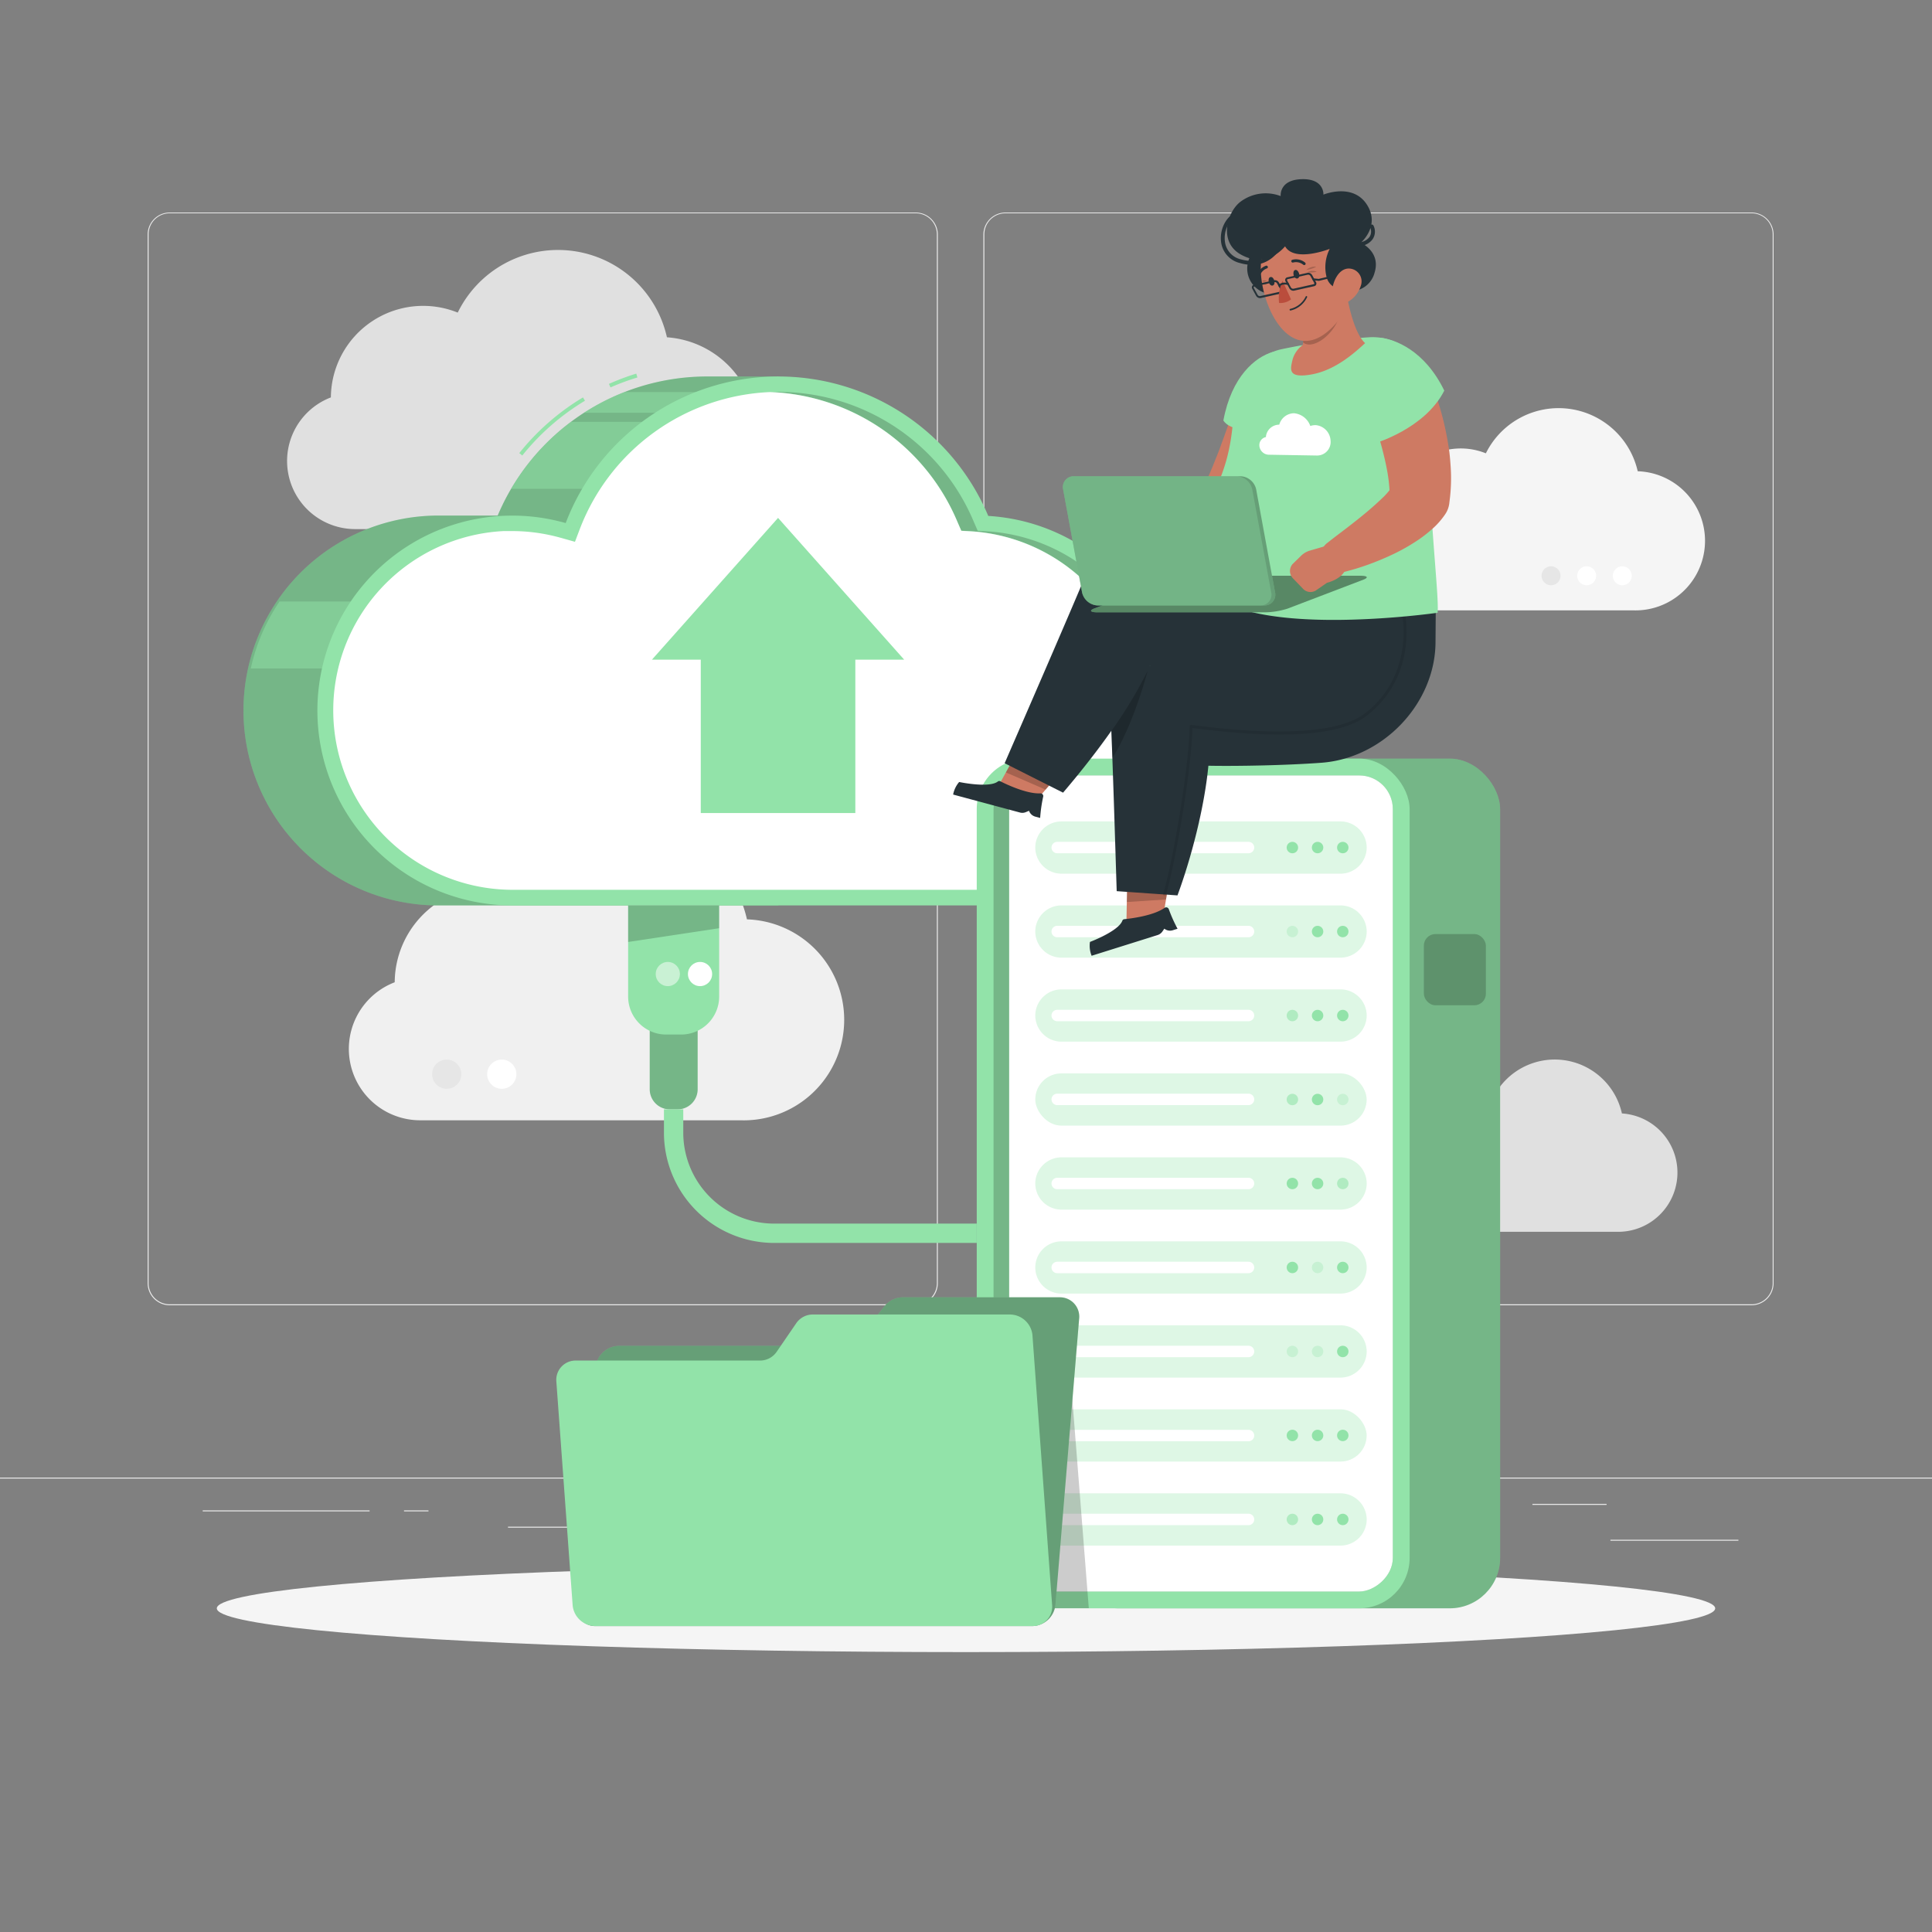 <svg xmlns="http://www.w3.org/2000/svg" viewBox="0 0 500 500"><rect x="0" y="0" width="500" height="500" fill="#808080" stroke="none"/><g id="freepik--background-complete--inject-252"><rect y="382.4" width="500" height="0.25" style="fill:#ebebeb"></rect><rect x="416.78" y="398.49" width="33.12" height="0.25" style="fill:#ebebeb"></rect><rect x="322.53" y="401.21" width="8.69" height="0.25" style="fill:#ebebeb"></rect><rect x="396.59" y="389.21" width="19.19" height="0.25" style="fill:#ebebeb"></rect><rect x="52.46" y="390.89" width="43.19" height="0.25" style="fill:#ebebeb"></rect><rect x="104.56" y="390.89" width="6.33" height="0.25" style="fill:#ebebeb"></rect><rect x="131.47" y="395.11" width="93.68" height="0.25" style="fill:#ebebeb"></rect><path d="M237,337.8H43.91a5.71,5.71,0,0,1-5.7-5.71V60.66A5.71,5.71,0,0,1,43.91,55H237a5.71,5.71,0,0,1,5.71,5.71V332.09A5.71,5.71,0,0,1,237,337.8ZM43.91,55.2a5.46,5.46,0,0,0-5.45,5.46V332.09a5.46,5.46,0,0,0,5.45,5.46H237a5.47,5.47,0,0,0,5.46-5.46V60.66A5.47,5.47,0,0,0,237,55.2Z" style="fill:#ebebeb"></path><path d="M453.31,337.8H260.21a5.72,5.72,0,0,1-5.71-5.71V60.66A5.72,5.72,0,0,1,260.21,55h193.1A5.71,5.71,0,0,1,459,60.66V332.09A5.71,5.71,0,0,1,453.31,337.8ZM260.21,55.2a5.47,5.47,0,0,0-5.46,5.46V332.09a5.47,5.47,0,0,0,5.46,5.46h193.1a5.47,5.47,0,0,0,5.46-5.46V60.66a5.47,5.47,0,0,0-5.46-5.46Z" style="fill:#ebebeb"></path><path d="M85.63,102.85A23.88,23.88,0,0,1,118.46,80.9a28.88,28.88,0,0,1,54.14,6.39A24.85,24.85,0,0,1,171,136.93H91.91a17.62,17.62,0,0,1-6.28-34.08Z" style="fill:#e0e0e0"></path><path d="M366.09,297.76a14.75,14.75,0,0,1,20.26-13.54,17.81,17.81,0,0,1,33.4,3.94,15.33,15.33,0,0,1-1,30.63H370a10.87,10.87,0,0,1-3.87-21Z" style="fill:#e0e0e0"></path><path d="M102.15,254.23a25,25,0,0,1,34.42-23,30.26,30.26,0,0,1,56.74,6.7,26,26,0,0,1-1.69,52H108.73a18.47,18.47,0,0,1-6.58-35.72Z" style="fill:#f0f0f0"></path><path d="M119.39,278a3.78,3.78,0,1,1-3.78-3.78A3.78,3.78,0,0,1,119.39,278Z" style="fill:#e6e6e6"></path><path d="M133.64,278a3.78,3.78,0,1,1-3.78-3.78A3.78,3.78,0,0,1,133.64,278Z" style="fill:#fff"></path><path d="M360.7,133.26a17.35,17.35,0,0,1,23.84-15.94,21,21,0,0,1,39.3,4.64,18,18,0,0,1-1.18,36H365.25a12.79,12.79,0,0,1-4.55-24.74Z" style="fill:#f5f5f5"></path><path d="M413.08,149a2.45,2.45,0,1,1-2.44-2.44A2.45,2.45,0,0,1,413.08,149Z" style="fill:#fff"></path><path d="M422.3,149a2.45,2.45,0,1,1-2.45-2.44A2.45,2.45,0,0,1,422.3,149Z" style="fill:#fff"></path><path d="M403.86,149a2.45,2.45,0,1,1-2.44-2.44A2.45,2.45,0,0,1,403.86,149Z" style="fill:#e6e6e6"></path></g><g id="freepik--Shadow--inject-252"><ellipse id="freepik--path--inject-252" cx="250" cy="416.24" rx="193.89" ry="11.32" style="fill:#f5f5f5"></ellipse></g><g id="freepik--Cloud--inject-252"><path d="M201.44,97.43H183.06a58.88,58.88,0,0,0-54.26,36H114.17a50.45,50.45,0,1,0,0,100.89h87.27Z" style="fill:#92E3A9"></path><path d="M158,100.26l-.41-.91a62.24,62.24,0,0,1,7.08-2.66l.29,1A62.07,62.07,0,0,0,158,100.26Z" style="fill:#92E3A9"></path><path d="M135.17,117.89l-.78-.63a62.06,62.06,0,0,1,16.48-14.41l.52.86A61,61,0,0,0,135.17,117.89Z" style="fill:#92E3A9"></path><path d="M201.44,97.43H183.06a58.88,58.88,0,0,0-54.26,36H114.17a50.45,50.45,0,1,0,0,100.89h87.27Z" style="opacity:0.2"></path><path d="M132.29,126.5h26.38l19.5-17.33H147.79A59.11,59.11,0,0,0,132.29,126.5Z" style="fill:#92E3A9;opacity:0.5"></path><path d="M72.34,155.67A50,50,0,0,0,64.9,173H95V155.67Z" style="fill:#92E3A9;opacity:0.5"></path><path d="M195.83,101.47H161.59a58.28,58.28,0,0,0-10.46,5.36h25.2Z" style="fill:#92E3A9;opacity:0.5"></path><path d="M301.86,172.23a50.47,50.47,0,0,0-46.1-38.71,58.91,58.91,0,0,0-109.36,1.85,50.44,50.44,0,1,0-13.84,98.95H293.22a31.65,31.65,0,0,0,8.64-62.09Z" style="fill:#92E3A9"></path><path d="M300.77,176.08l-2.27-.64-.54-2.29a46.68,46.68,0,0,0-42.44-35.64l-2.49-.14-1-2.3a54.79,54.79,0,0,0-50.63-33.64c-.71,0-1.41,0-2.11,0a54.79,54.79,0,0,1,48.49,33.6l1,2.3,2.49.14a46.68,46.68,0,0,1,42.44,35.64l.54,2.29,2.27.64A27.65,27.65,0,0,1,289,230.32h4.25a27.65,27.65,0,0,0,7.55-54.24Z" style="opacity:0.2"></path><path d="M296.52,176.08l-2.27-.64-.54-2.29a46.68,46.68,0,0,0-42.44-35.64l-2.49-.14-1-2.3a54.79,54.79,0,0,0-48.49-33.6h-.07a55.23,55.23,0,0,0-49.12,35.32l-1.3,3.43-3.53-1-.31-.08a46.48,46.48,0,0,0-12.44-1.7c-.73,0-1.45,0-2.18,0a46.45,46.45,0,0,0,2.18,92.84H289a27.65,27.65,0,0,0,7.55-54.24Z" style="fill:#fff"></path><polygon points="181.36 170.72 181.36 210.41 221.36 210.41 221.36 170.72 234 170.72 201.36 134.03 168.72 170.72 181.36 170.72" style="fill:#92E3A9"></polygon><path d="M168.11,261.34h12.44a0,0,0,0,1,0,0v20.56a5.2,5.2,0,0,1-5.2,5.2h-2a5.2,5.2,0,0,1-5.2-5.2V261.34A0,0,0,0,1,168.11,261.34Z" style="fill:#92E3A9"></path><path d="M168.11,261.34h12.44a0,0,0,0,1,0,0v20.56a5.2,5.2,0,0,1-5.2,5.2h-2a5.2,5.2,0,0,1-5.2-5.2V261.34A0,0,0,0,1,168.11,261.34Z" style="opacity:0.2"></path><path d="M162.56,234.32h23.56a0,0,0,0,1,0,0V257.9a9.84,9.84,0,0,1-9.84,9.84h-3.88a9.84,9.84,0,0,1-9.84-9.84V234.32a0,0,0,0,1,0,0Z" style="fill:#92E3A9"></path><polygon points="186.11 240.22 162.56 243.78 162.56 234.32 186.11 234.32 186.11 240.22" style="opacity:0.2"></polygon><circle cx="181.17" cy="252.08" r="3.13" style="fill:#fff"></circle><circle cx="172.83" cy="252.08" r="3.13" style="fill:#fff;opacity:0.5"></circle><path d="M252.78,321.67H200.33a28.54,28.54,0,0,1-28.5-28.5v-6.08h5v6.08a23.54,23.54,0,0,0,23.5,23.5h52.45Z" style="fill:#92E3A9"></path></g><g id="freepik--Server--inject-252"><rect x="276.2" y="196.33" width="112.03" height="219.9" rx="13.04" style="fill:#92E3A9"></rect><rect x="276.2" y="196.33" width="112.03" height="219.9" rx="13.04" style="opacity:0.2"></rect><rect x="252.78" y="196.33" width="112.03" height="219.9" rx="13.04" style="fill:#92E3A9"></rect><rect x="203.19" y="254.62" width="211.21" height="103.33" rx="8.69" transform="translate(615.08 -2.51) rotate(90)" style="opacity:0.2"></rect><rect x="205.21" y="256.64" width="211.21" height="99.29" rx="8.69" transform="translate(617.1 -4.53) rotate(90)" style="fill:#fff"></rect><path d="M346.93,226.11H274.69a6.79,6.79,0,0,1-6.76-6.76h0a6.79,6.79,0,0,1,6.76-6.77h72.24a6.79,6.79,0,0,1,6.77,6.77h0A6.79,6.79,0,0,1,346.93,226.11Z" style="fill:#92E3A9;opacity:0.3"></path><path d="M323.12,220.82H273.61a1.47,1.47,0,0,1-1.48-1.47h0a1.48,1.48,0,0,1,1.48-1.48h49.51a1.47,1.47,0,0,1,1.47,1.48h0A1.47,1.47,0,0,1,323.12,220.82Z" style="fill:#fff"></path><circle cx="340.99" cy="219.35" r="1.48" style="fill:#92E3A9"></circle><circle cx="347.51" cy="219.35" r="1.48" style="fill:#92E3A9"></circle><circle cx="334.47" cy="219.35" r="1.48" style="fill:#92E3A9"></circle><path d="M346.93,247.84H274.69a6.78,6.78,0,0,1-6.76-6.76h0a6.78,6.78,0,0,1,6.76-6.76h72.24a6.79,6.79,0,0,1,6.77,6.76h0A6.79,6.79,0,0,1,346.93,247.84Z" style="fill:#92E3A9;opacity:0.3"></path><path d="M323.12,242.56H273.61a1.48,1.48,0,0,1-1.48-1.48h0a1.48,1.48,0,0,1,1.48-1.48h49.51a1.48,1.48,0,0,1,1.47,1.48h0A1.48,1.48,0,0,1,323.12,242.56Z" style="fill:#fff"></path><circle cx="340.99" cy="241.08" r="1.48" style="fill:#92E3A9"></circle><circle cx="347.51" cy="241.08" r="1.48" style="fill:#92E3A9"></circle><circle cx="334.47" cy="241.08" r="1.48" style="fill:#92E3A9;opacity:0.3"></circle><path d="M346.93,269.58H274.69a6.79,6.79,0,0,1-6.76-6.76h0a6.79,6.79,0,0,1,6.76-6.77h72.24a6.79,6.79,0,0,1,6.77,6.77h0A6.79,6.79,0,0,1,346.93,269.58Z" style="fill:#92E3A9;opacity:0.3"></path><path d="M323.12,264.29H273.61a1.47,1.47,0,0,1-1.48-1.47h0a1.48,1.48,0,0,1,1.48-1.48h49.51a1.47,1.47,0,0,1,1.47,1.48h0A1.47,1.47,0,0,1,323.12,264.29Z" style="fill:#fff"></path><circle cx="340.99" cy="262.82" r="1.48" style="fill:#92E3A9"></circle><circle cx="347.51" cy="262.82" r="1.48" style="fill:#92E3A9"></circle><circle cx="334.47" cy="262.82" r="1.48" style="fill:#92E3A9;opacity:0.6"></circle><rect x="267.93" y="277.79" width="85.76" height="13.52" rx="6.76" style="fill:#92E3A9;opacity:0.3"></rect><path d="M323.12,286H273.61a1.48,1.48,0,0,1-1.48-1.48h0a1.48,1.48,0,0,1,1.48-1.48h49.51a1.48,1.48,0,0,1,1.47,1.48h0A1.48,1.48,0,0,1,323.12,286Z" style="fill:#fff"></path><circle cx="340.99" cy="284.55" r="1.48" style="fill:#92E3A9"></circle><circle cx="347.51" cy="284.55" r="1.48" style="fill:#92E3A9;opacity:0.3"></circle><circle cx="334.47" cy="284.55" r="1.48" style="fill:#92E3A9;opacity:0.6"></circle><path d="M346.93,313.05H274.69a6.79,6.79,0,0,1-6.76-6.76h0a6.79,6.79,0,0,1,6.76-6.77h72.24a6.79,6.79,0,0,1,6.77,6.77h0A6.79,6.79,0,0,1,346.93,313.05Z" style="fill:#92E3A9;opacity:0.3"></path><path d="M323.12,307.76H273.61a1.47,1.47,0,0,1-1.48-1.47h0a1.48,1.48,0,0,1,1.48-1.48h49.51a1.47,1.47,0,0,1,1.47,1.48h0A1.47,1.47,0,0,1,323.12,307.76Z" style="fill:#fff"></path><circle cx="340.99" cy="306.29" r="1.48" style="fill:#92E3A9"></circle><circle cx="347.51" cy="306.29" r="1.48" style="fill:#92E3A9;opacity:0.6"></circle><circle cx="334.47" cy="306.29" r="1.48" style="fill:#92E3A9"></circle><path d="M346.93,334.78H274.69a6.78,6.78,0,0,1-6.76-6.76h0a6.78,6.78,0,0,1,6.76-6.76h72.24A6.79,6.79,0,0,1,353.7,328h0A6.79,6.79,0,0,1,346.93,334.78Z" style="fill:#92E3A9;opacity:0.3"></path><path d="M323.12,329.5H273.61a1.48,1.48,0,0,1-1.48-1.48h0a1.48,1.48,0,0,1,1.48-1.48h49.51a1.48,1.48,0,0,1,1.47,1.48h0A1.48,1.48,0,0,1,323.12,329.5Z" style="fill:#fff"></path><circle cx="340.99" cy="328.02" r="1.48" style="fill:#92E3A9;opacity:0.3"></circle><circle cx="347.51" cy="328.02" r="1.48" style="fill:#92E3A9"></circle><circle cx="334.47" cy="328.02" r="1.48" style="fill:#92E3A9"></circle><path d="M346.93,356.52H274.69a6.78,6.78,0,0,1-6.76-6.76h0a6.79,6.79,0,0,1,6.76-6.77h72.24a6.79,6.79,0,0,1,6.77,6.77h0A6.79,6.79,0,0,1,346.93,356.52Z" style="fill:#92E3A9;opacity:0.3"></path><path d="M323.12,351.24H273.61a1.48,1.48,0,0,1-1.48-1.48h0a1.48,1.48,0,0,1,1.48-1.48h49.51a1.47,1.47,0,0,1,1.47,1.48h0A1.48,1.48,0,0,1,323.12,351.24Z" style="fill:#fff"></path><circle cx="340.99" cy="349.76" r="1.48" style="fill:#92E3A9;opacity:0.3"></circle><circle cx="347.51" cy="349.76" r="1.48" style="fill:#92E3A9"></circle><circle cx="334.47" cy="349.76" r="1.48" style="fill:#92E3A9;opacity:0.3"></circle><rect x="267.93" y="364.73" width="85.76" height="13.52" rx="6.76" style="fill:#92E3A9;opacity:0.3"></rect><path d="M323.12,373H273.61a1.48,1.48,0,0,1-1.48-1.48h0a1.48,1.48,0,0,1,1.48-1.48h49.51a1.48,1.48,0,0,1,1.47,1.48h0A1.48,1.48,0,0,1,323.12,373Z" style="fill:#fff"></path><circle cx="340.99" cy="371.49" r="1.48" style="fill:#92E3A9"></circle><circle cx="347.51" cy="371.49" r="1.48" style="fill:#92E3A9"></circle><circle cx="334.47" cy="371.49" r="1.48" style="fill:#92E3A9"></circle><path d="M346.93,400H274.69a6.78,6.78,0,0,1-6.76-6.76h0a6.79,6.79,0,0,1,6.76-6.77h72.24a6.79,6.79,0,0,1,6.77,6.77h0A6.79,6.79,0,0,1,346.93,400Z" style="fill:#92E3A9;opacity:0.3"></path><path d="M323.12,394.71H273.61a1.48,1.48,0,0,1-1.48-1.48h0a1.48,1.48,0,0,1,1.48-1.48h49.51a1.47,1.47,0,0,1,1.47,1.48h0A1.48,1.48,0,0,1,323.12,394.71Z" style="fill:#fff"></path><circle cx="340.99" cy="393.23" r="1.48" style="fill:#92E3A9"></circle><circle cx="347.51" cy="393.23" r="1.48" style="fill:#92E3A9"></circle><circle cx="334.47" cy="393.23" r="1.48" style="fill:#92E3A9;opacity:0.6"></circle><rect x="368.5" y="241.74" width="16.04" height="18.42" rx="2.97" style="opacity:0.2"></rect></g><g id="freepik--Character--inject-252"><polygon points="262.92 195.2 274.23 200.11 267.74 207.68 258.29 203.58 262.92 195.2" style="fill:#ce7a63"></polygon><polygon points="262.92 195.2 274.23 200.12 270.6 204.36 260.32 199.9 262.92 195.2" style="opacity:0.2"></polygon><path d="M269.19,211.68l-1.27-.34a2.37,2.37,0,0,1-1.61-1.51h0l-.83.35a2.33,2.33,0,0,1-1.52.1l-17.29-4.65a7,7,0,0,1,1.56-3.25s7.71,1.64,10-.12a.57.57,0,0,1,.61-.08c1.39.7,6.84,3.34,10.42,3.14a.7.7,0,0,1,.71.88A37.89,37.89,0,0,0,269.19,211.68Z" style="fill:#263238"></path><path d="M364.54,159.6l-4.84,10.14c-7.15,15-24.77,22.51-38.83,16.62-8.21-3.45-17.18-10.72-23.28-14.05-5.22,11.43-15,24.05-22.47,32.83L260,197.52c5.65-13,14.44-33.2,20-46.34A13.46,13.46,0,0,1,291.78,143C316.92,142.33,364.54,159.6,364.54,159.6Z" style="fill:#263238"></path><polygon points="291.72 228.35 302.59 227.87 300.58 239.81 291.49 240.23 291.72 228.35" style="fill:#ce7a63"></polygon><polygon points="291.72 228.36 302.59 227.88 301.77 232.78 291.62 233.44 291.72 228.36" style="opacity:0.2"></polygon><path d="M304.75,240.36l-1.25.39a2.35,2.35,0,0,1-2.17-.41h0l-.51.74a2.39,2.39,0,0,1-1.23.91l-17.08,5.36a6.91,6.91,0,0,1-.43-3.58s7.38-2.76,8.38-5.49a.58.58,0,0,1,.48-.39c1.54-.15,7.56-.86,10.47-2.95a.72.72,0,0,1,1.08.37A37,37,0,0,0,304.75,240.36Z" style="fill:#263238"></path><path d="M371.59,155.58l-.08,10.72c-.13,15.81-13.53,29.92-29.53,31.1-9.34.69-22,.91-29.25.77-1.06,11.06-4.52,24.11-8,33.56L289,230.63c-.42-13.42-1-32.44-1.53-45.06A13.24,13.24,0,0,1,295,173.51C318.61,161.89,371.59,155.58,371.59,155.58Z" style="fill:#263238"></path><path d="M301.38,231.87l-.11,0a.38.38,0,0,1-.25-.46c2.38-7.83,6.67-32.24,6.86-43.44a.37.37,0,0,1,.13-.28.39.39,0,0,1,.29-.09c23,3.06,38.55,2,45-3,11.35-8.83,11.19-23.11,8.31-30.56a.37.37,0,0,1,.22-.48.37.37,0,0,1,.48.21c3,7.66,3.13,22.34-8.55,31.42-6.68,5.19-21.87,6.27-45.16,3.21-.29,11.43-4.52,35.46-6.88,43.22A.38.38,0,0,1,301.38,231.87Z" style="opacity:0.1"></path><path d="M297,173.63a114,114,0,0,1-9.35,15.5c.08,2.22.16,4.57.25,7,5.57-8.79,9.11-22.52,9.11-22.52Z" style="opacity:0.2"></path><path d="M337.68,105.14c-.43,1.55-.82,2.9-1.29,4.31s-.93,2.79-1.42,4.18c-1,2.76-2.06,5.51-3.28,8.23s-2.47,5.44-4,8.14a64,64,0,0,1-5.18,8.12l-.64.85a4.16,4.16,0,0,1-1.52,1.23,25.73,25.73,0,0,1-3.39,1.35,26.82,26.82,0,0,1-3.48.87,25,25,0,0,1-3.56.37c-.6,0-1.21,0-1.81,0l-.93-.07c-.33,0-.6-.09-1-.12a3.5,3.5,0,0,1-3.29-3.69,3.88,3.88,0,0,1,.19-1l1.33-3.67a2.1,2.1,0,0,1,.41-.48l.5-.48,1-.93c.67-.62,1.34-1.2,2-1.8s1.27-1.17,1.87-1.72,1.17-1.14,1.74-1.67l-2.16,2.09a69.76,69.76,0,0,0,3.22-6.53l.76-1.78.72-1.82c.49-1.21,1-2.45,1.43-3.69.92-2.5,1.83-5,2.7-7.58l2.57-7.57.06-.18a8.6,8.6,0,0,1,16.44,5Z" style="fill:#ce7a63"></path><path d="M329.43,91.07c-4.57,1.31-10.71,6.35-12.82,17.76,3.06,4.75,17.41,1.09,17.41,1.09Z" style="fill:#92E3A9"></path><path d="M308,134.36l.46,4.94c-1.38,5-7.54,2.13-7.54,2.13l-3.52-.2a2.62,2.62,0,0,1-2.32-2.5l-.35-3.45a2.75,2.75,0,0,1,2.19-3.14l3.07-.33a5.45,5.45,0,0,1,2.62.36Z" style="fill:#ce7a63"></path><path d="M331.64,90.38a156.64,156.64,0,0,1,22.8-3.1,14.41,14.41,0,0,1,15.21,14.78c-.64,25.18,2.91,51.66,2.4,56.52,0,0-53.11,7.65-61.25-8.14-3.42-22.39,7.63-19.54,8.52-45.25C319.55,98.46,325.05,91.79,331.64,90.38Z" style="fill:#92E3A9"></path><path d="M327.45,113.15l.18-.05,0-.19a3.47,3.47,0,0,1,3.23-3h.2l.07-.19a4,4,0,0,1,3.73-2.77h0a4.91,4.91,0,0,1,4.13,3l.12.29.28-.08h0a3.76,3.76,0,0,1,1-.13h.17a4.22,4.22,0,0,1,3.79,4,3.5,3.5,0,0,1-3.5,3.86l-12.57-.21a2.51,2.51,0,0,1-2.36-2.37A2.13,2.13,0,0,1,327.45,113.15Z" style="fill:#fff"></path><path d="M369.08,95.83l.49,1.08.42,1c.28.65.52,1.3.78,2,.5,1.3.93,2.61,1.36,3.93a74.57,74.57,0,0,1,2.11,8.1c.28,1.39.53,2.79.74,4.21s.33,2.87.43,4.34a44.93,44.93,0,0,1-.26,9.15l-.09.73a6.37,6.37,0,0,1-1,2.65,20,20,0,0,1-3.35,3.83,35.88,35.88,0,0,1-3.33,2.64,50.3,50.3,0,0,1-6.63,3.84c-2.23,1.06-4.46,2-6.72,2.81a63.43,63.43,0,0,1-6.94,2.06,4.34,4.34,0,0,1-3.68-7.62l.19-.14c1.67-1.34,3.49-2.68,5.2-4s3.42-2.67,5-4,3.11-2.72,4.42-4a21.22,21.22,0,0,0,1.68-1.94,5.84,5.84,0,0,0,.87-1.46l-1.1,3.38a41.4,41.4,0,0,0-.58-6.07c-.37-2.12-.87-4.29-1.45-6.47s-1.26-4.39-2-6.58c-.36-1.09-.76-2.18-1.14-3.27l-1.14-3.07-.17-.46a8.59,8.59,0,0,1,15.89-6.52Z" style="fill:#ce7a63"></path><path d="M357.23,87.4c3.67.4,11.44,3.16,16.55,13.69-5,9.91-18.11,13.69-18.11,13.69S346.56,92.67,357.23,87.4Z" style="fill:#92E3A9"></path><path d="M327.24,158.47H284.08c-1.88,0-2.28-.43-.89-1L302.88,150a20.25,20.25,0,0,1,5.95-1H352c1.88,0,2.28.44.89,1l-19.7,7.52A20.2,20.2,0,0,1,327.24,158.47Z" style="fill:#92E3A9"></path><path d="M327.24,158.47H284.08c-1.88,0-2.28-.43-.89-1L302.88,150a20.25,20.25,0,0,1,5.95-1H352c1.88,0,2.28.44.89,1l-19.7,7.52A20.2,20.2,0,0,1,327.24,158.47Z" style="opacity:0.4"></path><path d="M327.24,156.69H284.08a4.32,4.32,0,0,1-4.05-3.42l-4.89-26.6a2.78,2.78,0,0,1,2.79-3.42H321.1a4.32,4.32,0,0,1,4,3.42l4.88,26.6A2.77,2.77,0,0,1,327.24,156.69Z" style="fill:#92E3A9"></path><path d="M327.24,156.69H284.08a4.32,4.32,0,0,1-4.05-3.42l-4.89-26.6a2.78,2.78,0,0,1,2.79-3.42H321.1a4.32,4.32,0,0,1,4,3.42l4.88,26.6A2.77,2.77,0,0,1,327.24,156.69Z" style="opacity:0.3"></path><path d="M326.23,156.69H284.08a4.32,4.32,0,0,1-4.05-3.42l-4.89-26.6a2.78,2.78,0,0,1,2.79-3.42h42.16a4.3,4.3,0,0,1,4,3.42l4.89,26.6A2.77,2.77,0,0,1,326.23,156.69Z" style="fill:#92E3A9;opacity:0.3"></path><path d="M345.85,142.21l2.16,2.27c2,4.81-4.6,6.35-4.6,6.35l-2.89,2a2.64,2.64,0,0,1-3.37-.53l-2.41-2.5a2.74,2.74,0,0,1-.22-3.82l2.2-2.15a5.43,5.43,0,0,1,2.29-1.34l3.82-1.11A3,3,0,0,1,345.85,142.21Z" style="fill:#ce7a63"></path><path d="M334.53,93a6.92,6.92,0,0,1,2.63-3.71,6.4,6.4,0,0,0-.73-4.25l11.92-10c.74,5,2.49,11.6,4.94,13.76-2.73,2.52-7.75,7.06-14,8.13S334,95.38,334.53,93Z" style="fill:#ce7a63"></path><path d="M336.65,85.48l10.18-4.24c-1.28,5.17-7,9.45-9.58,7.4A6.35,6.35,0,0,0,336.65,85.48Z" style="opacity:0.2"></path><path d="M336.06,69.48a6.64,6.64,0,1,1-6.63-6.63A6.63,6.63,0,0,1,336.06,69.48Z" style="fill:#263238"></path><path d="M347.47,65.75c1.56,7.58,2.46,12.77-1,17.09-6.9,8.59-13.17,5.92-17-1.06-3.43-6.28-5.41-17.62,1.12-22.51A10.67,10.67,0,0,1,347.47,65.75Z" style="fill:#ce7a63"></path><path d="M332.58,63.75c-1.53,1.75-5.58,5.41-11.47,2.11s-3.49-11.22.06-13.75a10.86,10.86,0,0,1,10.27-1.36s-.48-4.21,5.44-4.38,5.62,4,5.62,4,7.67-3.19,11.33,2.71c3.41,5.49-1.67,9.75-1.67,9.75s5.31,2.28,3.56,7.8a6.33,6.33,0,0,1-5.8,4.7s-5.67.4-6.63-3.73a10.48,10.48,0,0,1,.84-7.19S335,68,332.58,63.75Z" style="fill:#263238"></path><path d="M341.29,72.69h0l-1.4-.15a.23.23,0,0,1-.22-.27.24.24,0,0,1,.27-.22l1.35.13,7.07-1.71a.24.24,0,0,1,.3.18.25.25,0,0,1-.18.3l-7.11,1.73Z" style="fill:#263238"></path><path d="M351.48,63.65c-.23,0-.46,0-.7,0a.5.5,0,1,1,.11-1,3.62,3.62,0,0,0,3.51-1.29,2.45,2.45,0,0,0,.16-2.53.49.49,0,0,1,.21-.67.51.51,0,0,1,.68.21,3.48,3.48,0,0,1-.23,3.55A4.33,4.33,0,0,1,351.48,63.65Z" style="fill:#263238"></path><path d="M324,68.54a11.08,11.08,0,0,1-3-.44,6.4,6.4,0,0,1-5-5.64c-.33-2.94,1.12-6.05,3.36-7.23a.5.5,0,1,1,.47.88c-1.9,1-3.12,3.69-2.84,6.24a5.38,5.38,0,0,0,4.22,4.79c5.86,1.61,8.82-2.16,10.05-4.56a.51.51,0,0,1,.68-.21.5.5,0,0,1,.21.67C331,65.26,328.57,68.54,324,68.54Z" style="fill:#263238"></path><path d="M335.1,80a6.69,6.69,0,0,1-1.12.36.2.2,0,0,1-.23-.16.23.23,0,0,1,.16-.26,5.9,5.9,0,0,0,4-3.18.2.2,0,0,1,.26-.12.2.2,0,0,1,.11.27A6.25,6.25,0,0,1,335.1,80Z" style="fill:#263238"></path><path d="M338.07,69.85a3.56,3.56,0,0,1,2.59-.84A7,7,0,0,1,338.07,69.85Z" style="opacity:0.2"></path><path d="M338.31,70.45a3,3,0,0,1,2.46-.15A5.73,5.73,0,0,1,338.31,70.45Z" style="opacity:0.2"></path><path d="M327.83,72.74s-.86-.48-1.15.07A1.5,1.5,0,0,0,327.83,72.74Z" style="opacity:0.2"></path><path d="M327.93,73.34s-.72-.45-.8.27A.72.72,0,0,0,327.93,73.34Z" style="opacity:0.2"></path><path d="M352.16,74a7.28,7.28,0,0,1-3.61,4.28c-2.31,1.17-4-.77-3.77-3.2.18-2.19,1.6-5.43,4.12-5.58A3.33,3.33,0,0,1,352.16,74Z" style="fill:#ce7a63"></path><path d="M336.2,70.78c.17.61,0,1.19-.42,1.29s-.86-.3-1-.91,0-1.19.42-1.29S336,70.17,336.2,70.78Z" style="fill:#263238"></path><path d="M329.79,72.61c.16.61,0,1.18-.43,1.29s-.85-.31-1-.91,0-1.19.43-1.29S329.62,72,329.79,72.61Z" style="fill:#263238"></path><path d="M326.09,77.15a1.19,1.19,0,0,1-1-.58l-1-1.82a.78.78,0,0,1-.05-.68.72.72,0,0,1,.51-.39l5.2-1.15a1.16,1.16,0,0,1,1.2.55l1,1.82a.78.78,0,0,1,.05.68.71.71,0,0,1-.51.39l-5.2,1.16ZM329.93,73h-.09l-5.21,1.16a.2.2,0,0,0-.15.11.25.25,0,0,0,0,.23l1,1.82a.66.66,0,0,0,.65.31l5.2-1.15a.23.23,0,0,0,.16-.11.25.25,0,0,0,0-.23l-1-1.82A.68.68,0,0,0,329.93,73Z" style="fill:#263238"></path><path d="M331.92,72.67l2.2,4.81a4.5,4.5,0,0,1-3.1.93A11,11,0,0,1,331.92,72.67Z" style="fill:#ba4d3c"></path><path d="M334.71,75.24a1.19,1.19,0,0,1-1-.58l-1-1.82a.78.78,0,0,1-.05-.68.71.71,0,0,1,.51-.39l5.2-1.16a1.16,1.16,0,0,1,1.2.56l1,1.82a.75.75,0,0,1,.05.68.72.72,0,0,1-.5.39h0l-5.21,1.16Zm3.84-4.15h-.09l-5.2,1.15a.23.23,0,0,0-.16.11.25.25,0,0,0,0,.23l1,1.82a.67.67,0,0,0,.66.32l5.2-1.16a.24.24,0,0,0,.16-.11.29.29,0,0,0,0-.23l-1-1.82A.66.66,0,0,0,338.55,71.09Zm1.51,2.73h0Z" style="fill:#263238"></path><path d="M331.13,74.2l-.08,0a.24.24,0,0,1-.16-.3s.36-1.09,2.49-.66a.24.24,0,0,1,.19.29.24.24,0,0,1-.29.2c-1.64-.33-1.91.32-1.92.32A.25.25,0,0,1,331.13,74.2Z" style="fill:#263238"></path><path d="M337.67,68.58a.33.33,0,0,0,.15-.11.38.38,0,0,0-.07-.52,3.68,3.68,0,0,0-3.31-.71.36.36,0,0,0-.23.47.38.38,0,0,0,.47.23h0a2.94,2.94,0,0,1,2.62.59A.38.38,0,0,0,337.67,68.58Z" style="fill:#263238"></path><path d="M325.79,71.71a.36.36,0,0,0,.25-.24,2.92,2.92,0,0,1,1.82-2,.36.36,0,0,0,.25-.45.38.38,0,0,0-.46-.26,3.66,3.66,0,0,0-2.32,2.44.37.37,0,0,0,.25.46A.38.38,0,0,0,325.79,71.71Z" style="fill:#263238"></path></g><g id="freepik--Folder--inject-252"><path d="M252.78,337.44V403.2a13.08,13.08,0,0,0,13,13h16l-5.72-72.57Z" style="opacity:0.2"></path><path d="M228.94,338l-6.39,8a6.08,6.08,0,0,1-4.7,2.31H160.14a6.15,6.15,0,0,0-6,5.54l-5.08,61.43a5,5,0,0,0,5.09,5.55h113a6.13,6.13,0,0,0,6-5.55l6.13-74a5,5,0,0,0-5.09-5.54H233.63A6.1,6.1,0,0,0,228.94,338Z" style="fill:#92E3A9"></path><path d="M228.94,338l-6.39,8a6.08,6.08,0,0,1-4.7,2.31H160.14a6.15,6.15,0,0,0-6,5.54l-5.08,61.43a5,5,0,0,0,5.09,5.55h113a6.13,6.13,0,0,0,6-5.55l6.13-74a5,5,0,0,0-5.09-5.54H233.63A6.1,6.1,0,0,0,228.94,338Z" style="opacity:0.3"></path><path d="M206.12,342.37l-5.18,7.56a5.21,5.21,0,0,1-4.34,2.18H149.13a5,5,0,0,0-5.16,5.26l4.24,58.19a5.91,5.91,0,0,0,5.93,5.25h113a5,5,0,0,0,5.16-5.25l-5.11-70.12a5.92,5.92,0,0,0-5.93-5.25h-50.8A5.21,5.21,0,0,0,206.12,342.37Z" style="fill:#92E3A9"></path></g></svg>
